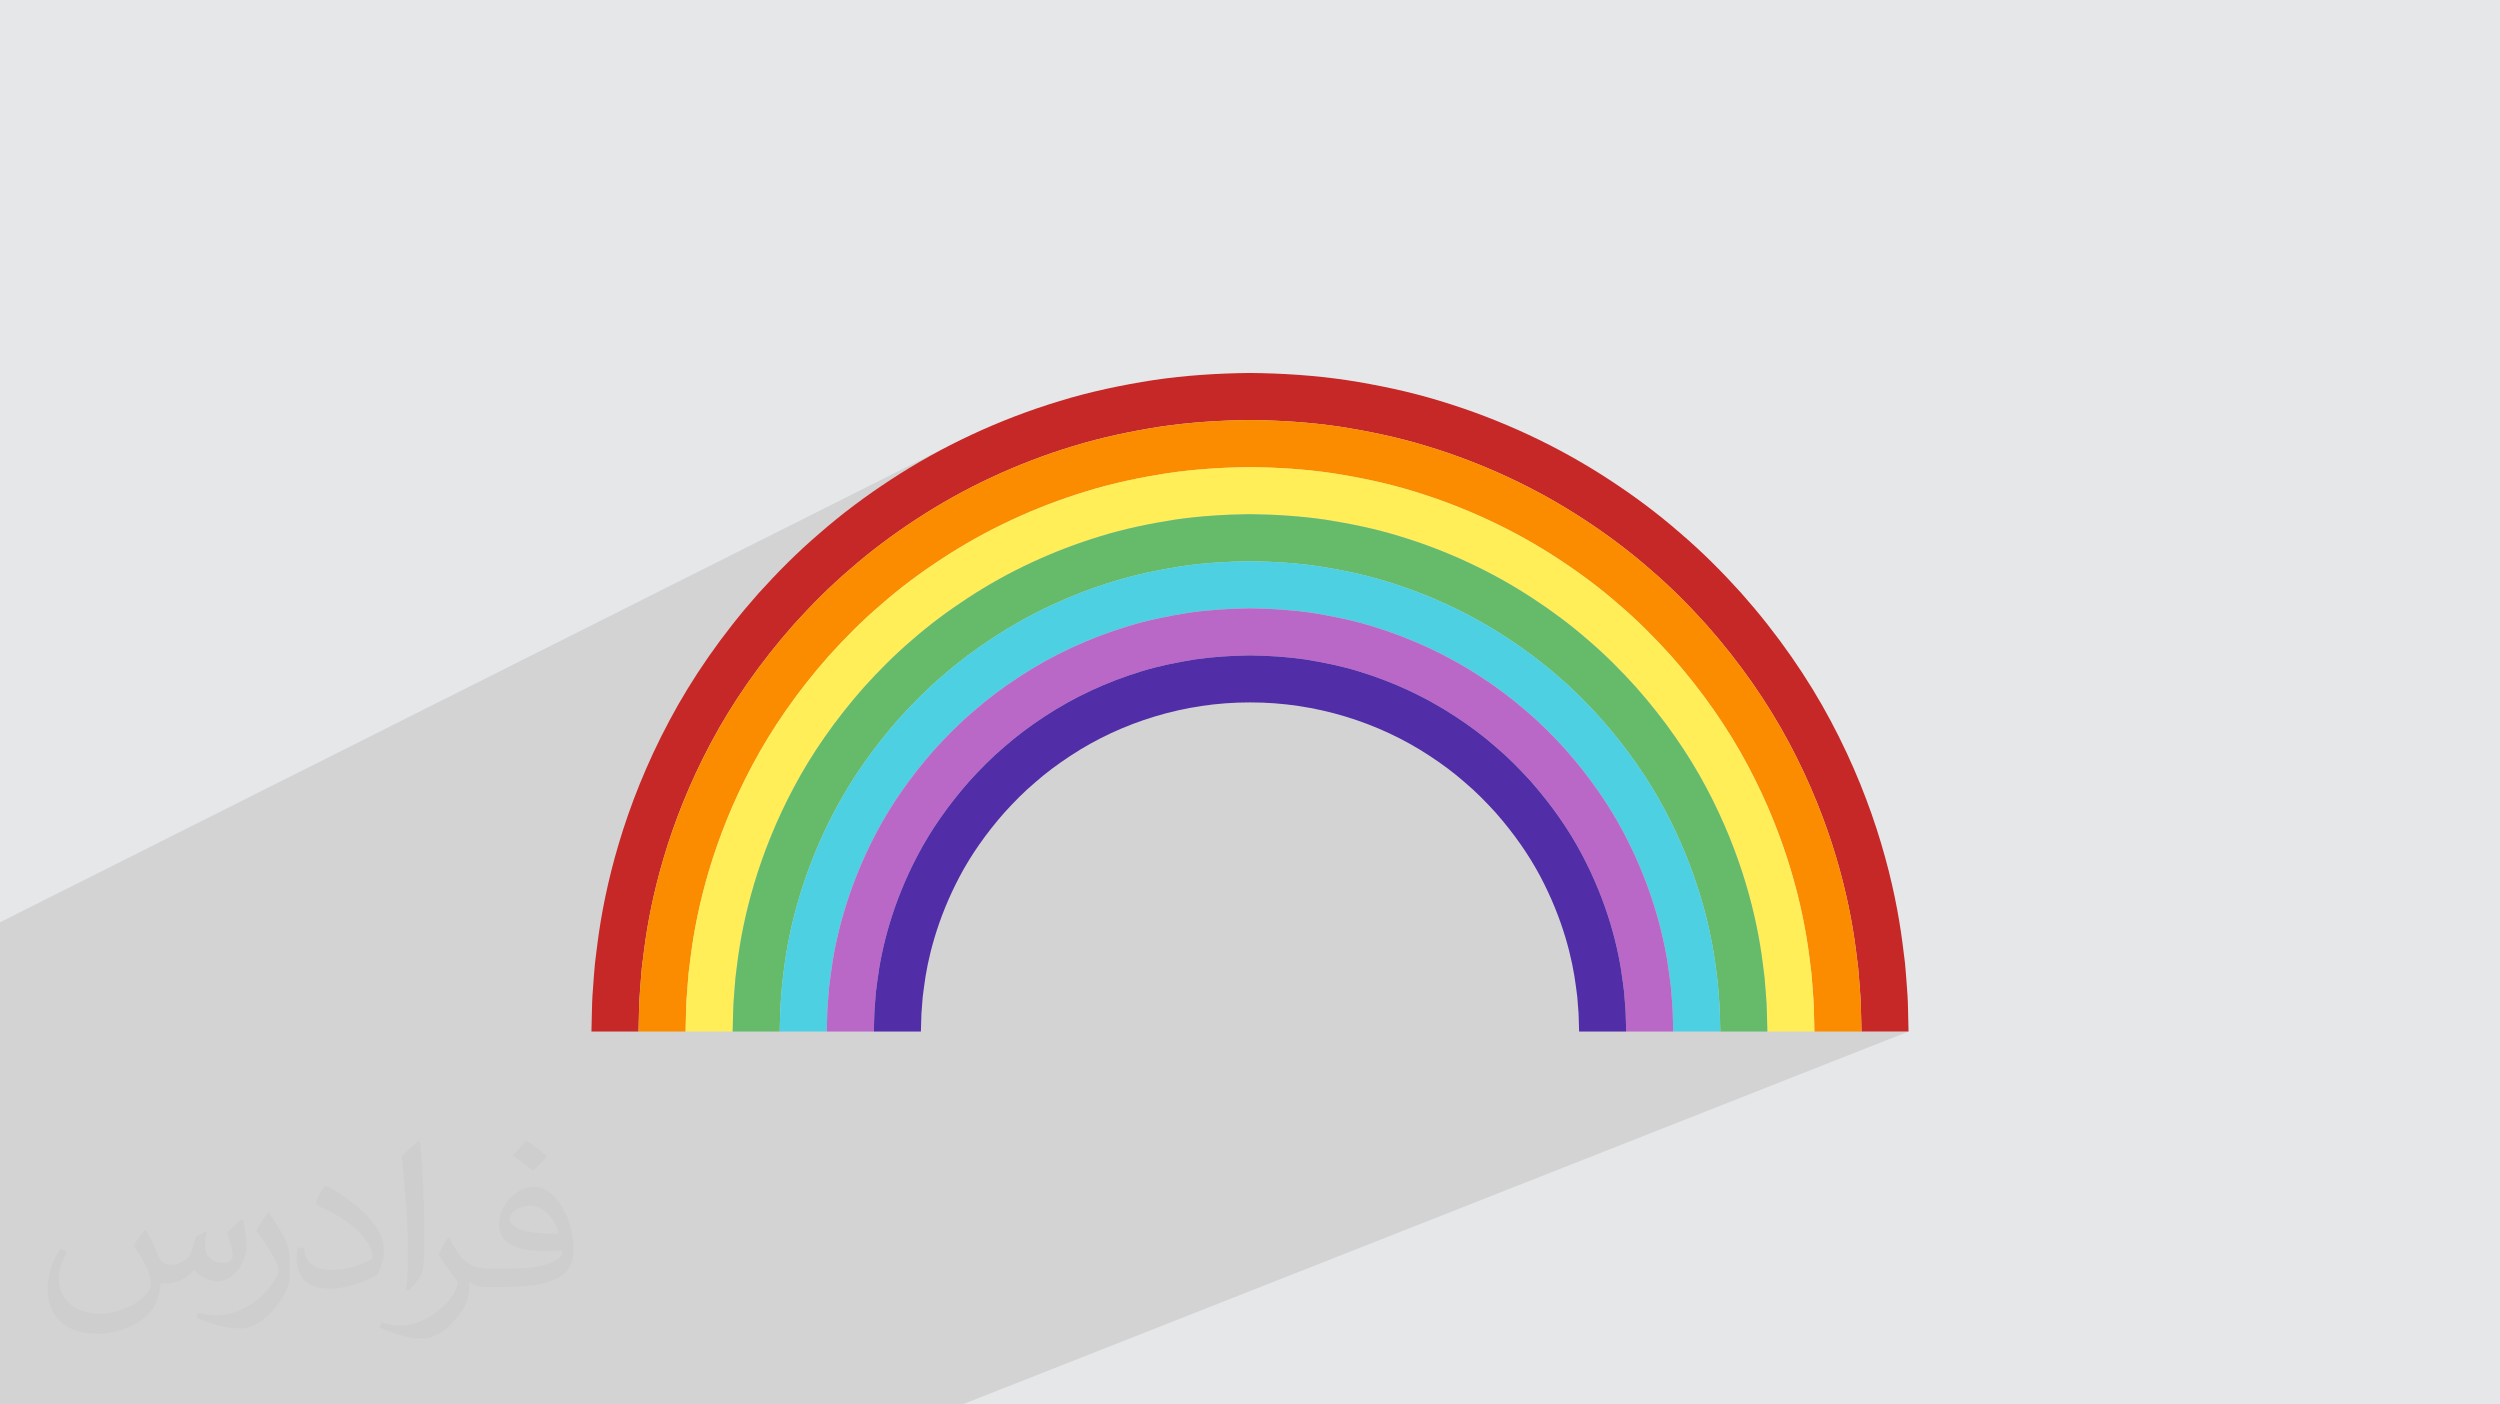 <?xml version="1.0" encoding="UTF-8"?>
<!DOCTYPE svg PUBLIC "-//W3C//DTD SVG 1.0//EN" "http://www.w3.org/TR/2001/REC-SVG-20010904/DTD/svg10.dtd">
<!-- Creator: CorelDRAW -->
<svg xmlns="http://www.w3.org/2000/svg" xml:space="preserve" width="94.192mm" height="52.917mm" version="1.0" style="shape-rendering:geometricPrecision; text-rendering:geometricPrecision; image-rendering:optimizeQuality; fill-rule:evenodd; clip-rule:evenodd"
viewBox="0 0 9404.92 5283.66"
 xmlns:xlink="http://www.w3.org/1999/xlink"
 xmlns:xodm="http://www.corel.com/coreldraw/odm/2003">
 <defs>
  <style type="text/css">
   <![CDATA[
    .fil7 {fill:#4DD0E1;fill-rule:nonzero}
    .fil9 {fill:#512DA8;fill-rule:nonzero}
    .fil6 {fill:#66BB6A;fill-rule:nonzero}
    .fil8 {fill:#BA68C8;fill-rule:nonzero}
    .fil3 {fill:#C62828;fill-rule:nonzero}
    .fil4 {fill:#FB8C00;fill-rule:nonzero}
    .fil5 {fill:#FFEE58;fill-rule:nonzero}
    .fil2 {fill:#373435;fill-opacity:0.031}
    .fil1 {fill:#2B2A29;fill-opacity:0.102}
    .fil0 {fill:#E6E7E8}
   ]]>
  </style>
 </defs>
 <g id="Layer_x0020_1">
  <polygon class="fil0" points="-0,0 9404.92,0 9404.92,5283.66 -0,5283.66 "/>
  <polygon class="fil1" points="-0,4235.77 -0,4232.49 -0,4228.74 -0,4190.49 -0,4185.42 -0,4183.61 -0,4178.92 -0,4170.39 -0,4143.95 -0,4083.63 -0,4083.01 -0,4062.72 -0,4039.45 -0,4030.52 -0,4020.06 -0,4011.92 -0,3996.46 -0,3979.73 -0,3937.16 -0,3919.41 -0,3891.82 -0,3877.47 -0,3849.11 -0,3837.41 -0,3821.66 -0,3814.21 -0,3755.51 -0,3719.71 -0,3677.65 -0,3661.88 -0,3647.37 -0,3646.04 -0,3546.39 -0,3485.32 -0,3469.53 3595.14,1664.32 3575.6,1674.2 3556.18,1684.23 3536.88,1694.41 3517.69,1704.76 3498.65,1715.24 3479.74,1725.88 3460.96,1736.67 3442.31,1747.59 3423.8,1758.68 3405.42,1769.89 3387.18,1781.25 3369.1,1792.76 3351.15,1804.39 3333.31,1816.11 3315.62,1827.96 3298.06,1839.92 3280.63,1852.01 3263.35,1864.21 3246.22,1876.53 3229.22,1888.96 3212.39,1901.52 3195.69,1914.18 3179.16,1926.97 3162.78,1939.87 3146.56,1952.88 3130.5,1966.01 3114.6,1979.26 3098.87,1992.61 3083.31,2006.08 3067.77,2019.47 3052.39,2032.97 3037.2,2046.59 3022.18,2060.31 3007.35,2074.14 2992.67,2088.06 2978.16,2102.06 2963.81,2116.15 2949.62,2130.3 2935.59,2144.53 2921.71,2158.82 2907.97,2173.17 2894.39,2187.57 2880.94,2202.01 2867.63,2216.48 2856.86,2228.34 3674.37,1822.66 3692.63,1813.63 3710.99,1804.76 3729.46,1796.04 3748.05,1787.46 3766.73,1779.05 3785.52,1770.78 3804.4,1762.66 3823.38,1754.7 3842.46,1746.92 3861.64,1739.28 3880.9,1731.8 3900.27,1724.49 3919.72,1717.34 3939.26,1710.36 3958.88,1703.54 3978.58,1696.9 3998.37,1690.42 4018.23,1684.12 4038.18,1677.99 4048.17,1674.95 4058.19,1671.98 4068.22,1669.05 4078.27,1666.19 4088.34,1663.36 4098.44,1660.61 4108.54,1657.89 4118.67,1655.23 4128.82,1652.62 4138.97,1650.06 4149.16,1647.55 4159.34,1645.08 4169.56,1642.67 4179.78,1640.3 4190.02,1637.98 4200.27,1635.7 4210.54,1633.47 4220.82,1631.28 4231.11,1629.13 4241.42,1627.04 4251.73,1624.98 4262.06,1622.96 4272.4,1620.99 4282.75,1619.05 4293.11,1617.14 4303.47,1615.28 4313.86,1613.47 4324.24,1611.68 4334.64,1609.93 4345.03,1608.23 4355.45,1606.55 4365.86,1604.9 4376.3,1603.39 4386.76,1601.93 4397.22,1600.53 4407.69,1599.18 4418.16,1597.87 4428.65,1596.62 4439.13,1595.42 4449.62,1594.28 4460.12,1593.18 4470.62,1592.13 4481.14,1591.13 4491.64,1590.17 4502.16,1589.26 4512.69,1588.41 4523.21,1587.59 4533.74,1586.82 4544.27,1586.09 4554.8,1585.41 4565.35,1584.77 4575.88,1584.18 4586.43,1583.62 4596.97,1583.11 4607.52,1582.64 4618.07,1582.21 4628.62,1581.83 4639.17,1581.48 4649.72,1581.16 4660.27,1580.89 4670.82,1580.65 4681.37,1580.45 4691.92,1580.29 4702.47,1580.16 4713.01,1580.29 4723.57,1580.45 4734.11,1580.65 4744.67,1580.89 4755.21,1581.16 4765.76,1581.48 4776.31,1581.83 4786.86,1582.21 4797.41,1582.64 4807.95,1583.11 4818.5,1583.62 4829.04,1584.18 4839.58,1584.77 4850.12,1585.41 4860.65,1586.09 4871.19,1586.82 4881.71,1587.59 4892.24,1588.41 4902.76,1589.26 4913.28,1590.17 4923.8,1591.13 4934.3,1592.13 4944.8,1593.18 4955.3,1594.28 4965.79,1595.42 4976.28,1596.62 4986.76,1597.87 4997.23,1599.18 5007.7,1600.53 5018.16,1601.93 5028.62,1603.39 5039.06,1604.9 5049.48,1606.55 5059.89,1608.23 5070.29,1609.93 5080.69,1611.68 5091.07,1613.47 5101.45,1615.28 5111.82,1617.14 5122.18,1619.05 5132.53,1620.99 5142.86,1622.96 5153.19,1624.98 5163.51,1627.04 5173.82,1629.13 5184.1,1631.28 5194.39,1633.47 5204.65,1635.7 5214.9,1637.98 5225.15,1640.3 5235.37,1642.67 5245.58,1645.08 5255.77,1647.55 5265.95,1650.06 5276.11,1652.62 5286.26,1655.23 5296.38,1657.89 5306.5,1660.61 5316.59,1663.36 5326.66,1666.19 5336.71,1669.05 5346.75,1671.98 5356.76,1674.95 5366.76,1677.99 5386.69,1684.12 5406.56,1690.42 5426.35,1696.9 5446.06,1703.54 5465.68,1710.36 5485.22,1717.34 5504.67,1724.49 5524.03,1731.8 5543.29,1739.28 5562.47,1746.92 5581.55,1754.7 5600.53,1762.66 5619.42,1770.78 5638.2,1779.05 5656.9,1787.46 5675.47,1796.04 5693.95,1804.76 5712.31,1813.63 5730.57,1822.66 5748.72,1831.83 5766.75,1841.14 5784.66,1850.6 5802.47,1860.19 5820.15,1869.94 5837.71,1879.81 5855.15,1889.83 5872.46,1899.98 5889.65,1910.27 5906.71,1920.69 5923.64,1931.25 5940.44,1941.92 5957.1,1952.73 5973.66,1963.62 5990.09,1974.61 6006.4,1985.72 6022.58,1996.94 6038.63,2008.27 6054.54,2019.7 6070.33,2031.25 6085.98,2042.91 6101.47,2054.67 6116.83,2066.54 6132.05,2078.52 6147.11,2090.6 6162.02,2102.81 6176.78,2115.1 6191.39,2127.51 6205.82,2140.02 6220.27,2152.45 6234.56,2164.99 6248.67,2177.63 6262.63,2190.38 6276.42,2203.22 6290.05,2216.15 6303.53,2229.17 6316.86,2242.25 6330.04,2255.4 6343.07,2268.62 6355.97,2281.89 6368.72,2295.22 6381.34,2308.58 6393.83,2321.99 6406.19,2335.43 6418.43,2348.9 6430.41,2362.52 6442.26,2376.19 6453.97,2389.89 6465.53,2403.63 6476.95,2417.4 6488.23,2431.2 6499.37,2445.03 6510.36,2458.9 6521.23,2472.79 6531.94,2486.7 6542.52,2500.63 6552.94,2514.59 6563.22,2528.58 6573.37,2542.58 6583.37,2556.59 6593.23,2570.63 6602.94,2584.67 6612.51,2598.73 6621.93,2612.79 6631.21,2626.87 6640.35,2640.95 6649.33,2655.03 6658.18,2669.13 6666.88,2683.22 6675.43,2697.31 6683.84,2711.4 6692.1,2725.47 6700.22,2739.55 6708.18,2753.62 6716,2767.69 6723.67,2781.74 6731.2,2795.78 6745.91,2823.83 6760.08,2851.77 6773.72,2879.57 6786.83,2907.22 6799.43,2934.71 6811.52,2962.03 6823.12,2989.15 6834.24,3016.08 6844.89,3042.8 6855.07,3069.3 6864.81,3095.56 6874.09,3121.58 6882.94,3147.35 6891.37,3172.84 6899.38,3198.04 6906.99,3222.95 6914.2,3247.55 6921.03,3271.85 6927.48,3295.8 6933.57,3319.4 6939.3,3342.66 6944.7,3365.55 6949.74,3388.06 6954.47,3410.17 6958.87,3431.88 6962.98,3453.17 6966.78,3474.04 6970.3,3494.47 6973.54,3514.44 6976.52,3533.94 6979.23,3552.97 6981.7,3571.51 6982.84,3580.64 6983.97,3589.65 6985.09,3598.52 6986.18,3607.28 6987.26,3615.91 6988.33,3624.4 6989.38,3632.78 6990.41,3641.03 6991.19,3649.18 6991.89,3657.19 6992.55,3665.08 6993.17,3672.84 6993.76,3680.47 6994.33,3687.96 6994.9,3695.33 6995.47,3702.54 6996.59,3716.6 6997.6,3730.13 6998.5,3743.11 6999.28,3755.54 6999.93,3767.42 7000.43,3778.74 7000.77,3789.48 7000.94,3799.67 7001.38,3818.29 7001.77,3834.55 7002.1,3848.43 7002.37,3859.89 7002.59,3868.87 7002.74,3875.33 7002.84,3879.25 7002.87,3880.56 7179.9,3880.56 3620.07,5283.66 3459.98,5283.66 3299.86,5283.66 3274.56,5283.66 3139.76,5283.66 3129.23,5283.66 3051.78,5283.66 2983.8,5283.66 2979.67,5283.66 2924.12,5283.66 2910.75,5283.66 2838.23,5283.66 2819.55,5283.66 2796.33,5283.66 2794.28,5283.66 2750.15,5283.66 2692.55,5283.66 2677.51,5283.66 2668.25,5283.66 2659.44,5283.66 2646.2,5283.66 2560.45,5283.66 2546.77,5283.66 2542.01,5283.66 2539.9,5283.66 2499.33,5283.66 2443.14,5283.66 2437.54,5283.66 2411.33,5283.66 2400.85,5283.66 2332.61,5283.66 2325.51,5283.66 2282.53,5283.66 2227.45,5283.66 2207.59,5283.66 2121.89,5283.66 1128.52,5283.66 1093.68,5283.66 1059.19,5283.66 1025.08,5283.66 991.36,5283.66 957.99,5283.66 924.92,5283.66 499.81,5283.66 381.34,5283.66 264.66,5283.66 260.14,5283.66 181.37,5283.66 149.71,5283.66 100.02,5283.66 36.48,5283.66 21.84,5283.66 -0,5283.66 -0,5283.04 -0,5257.07 -0,5250.4 -0,5230.28 -0,5227.62 -0,5223.76 -0,5206.65 -0,5201.42 -0,5197.21 -0,5185.7 -0,5160.91 -0,5154.68 -0,5147.09 -0,5138.45 -0,5129.43 -0,5113.54 -0,5109.74 -0,5086 -0,5068.67 -0,5062.98 -0,5051.41 -0,5049.75 -0,5040.6 -0,5021.35 -0,5017.78 -0,4977.99 -0,4975.47 -0,4972.52 -0,4966.86 -0,4961.54 -0,4950.03 -0,4931.99 -0,4892.78 -0,4892.32 -0,4892.03 -0,4881.24 -0,4873.81 -0,4856.04 -0,4841.68 -0,4812.14 -0,4805.19 -0,4795.88 -0,4795.55 -0,4786.56 -0,4786 -0,4750.39 -0,4738.75 -0,4731.28 -0,4717.39 -0,4699.78 -0,4689.78 -0,4687.25 -0,4658.1 -0,4655.84 -0,4642.81 -0,4628.87 -0,4606.86 -0,4598.5 -0,4592.46 -0,4572.42 -0,4568.47 -0,4529.82 -0,4529.48 -0,4515.8 -0,4514.81 -0,4489.72 -0,4482.81 -0,4468.49 -0,4458.42 -0,4409.53 -0,4401.06 -0,4372.45 -0,4360.4 -0,4359.12 -0,4357.93 -0,4343.51 -0,4336.67 -0,4318.55 -0,4306.87 -0,4246.39 "/>
  <path class="fil2" d="M548.54 4627.69c17.95,27.21 29.6,53.36 40.96,82.43 8.45,16.91 12.93,48.09 52.57,48.09 11.61,0 28.28,-3.42 43.06,-11.61 16.63,-8.73 29.32,-21.94 35.94,-42l15.85 -53.36 38.57 -19.02 2.64 2.64c-5.27,20.09 -6.59,39.36 -6.59,54.43 0,44.63 38.57,61.56 69.22,61.56 17.95,0 34.09,-8.73 34.09,-25.11 0,-21.13 -8.98,-57.06 -20.62,-89.29 17.95,-17.95 35.94,-35.94 56.53,-50.47l3.17 1.6c8.98,38.04 14,75.56 14,100.66 0,24.57 -10.83,51.79 -19.81,69.49 -18.49,34.87 -51.25,62.62 -90.87,62.62 -30.1,0 -63.65,-15.07 -86.66,-43.06l-1.32 0c-21.66,26.96 -55.22,51.25 -108.86,51.25l-16.63 0c-2.64,35.41 -10.29,60.49 -21.94,82.95 -31.95,62.34 -126.81,106.47 -216.1,106.47 -124.17,0 -186.51,-71.59 -186.51,-166.96 0,-58.91 19.27,-113.6 48.88,-152.42l24.29 10.04c-18.49,35.41 -30.91,68.68 -30.91,101.45 0,89.29 72.66,131.83 156.4,131.83 77.68,0 173.83,-49.41 191.28,-106.72 -6.59,-62.62 -30.1,-91.93 -66.04,-148.99 10.83,-19.02 24.83,-38.04 42.28,-58.38l3.17 0 0 0 0 0 -0.02 -0.09zm1432.13 -336.04c26.15,16.39 51.79,35.66 76.87,57.85 -14,19.81 -31.45,37.79 -53.11,53.64 -25.11,-20.34 -50.19,-37.79 -75.84,-56.27 17.42,-19.55 34.62,-38.29 52.04,-55.22l0 0 0 0 0 0 0 0 0 0 0.03 0zm13.47 244.11c-42.28,0 -76.87,27.75 -76.87,48.34 0,44.13 84.53,57.85 185.72,57.31 -12.68,-51.79 -57.06,-105.68 -108.86,-105.68l0.01 0.03zm-94.86 236.19c54.96,0 103.04,-1.6 139.74,-10.83 40.96,-10.29 75.56,-30.91 75.56,-45.17 0,-3.7 0,-8.19 -1.32,-11.89 -22.98,2.11 -49.41,2.11 -72.38,2.11 -74.49,0 -131.55,-16.91 -154.02,-58.66 -5.55,-11.61 -9.51,-24.57 -9.51,-39.36 0,-40.43 17.42,-79.79 48.09,-107 25.61,-22.45 53.89,-36.44 82.67,-36.44 52.04,0 93.51,41.75 122.57,107.54 15.85,35.94 26.68,77.4 26.68,129.72 0,34.87 -9.51,64.19 -31.17,85.85 -40.43,39.11 -114.92,53.89 -229.04,53.89l-51.79 0 0 0 -13.47 0c-28.28,0 -48.62,-5.02 -64.72,-17.42l-2.64 0c0.79,6.59 1.32,12.93 1.32,19.02 0,25.61 -8.45,58.38 -25.61,84.53 -50.72,75.3 -105.68,108.04 -153.24,108.04 -48.09,0 -107,-18.49 -160.11,-42.54l9.51 -18.49c17.17,7.13 40.96,11.89 73.7,11.89 85.85,0 198.66,-82.43 212.66,-163 -3.17,-6.59 -8.98,-15.32 -17.17,-24.57 -25.11,-29.85 -40.96,-54.68 -55.75,-80.83 12.68,-25.11 24.29,-45.17 35.13,-63.4l4.49 -0.53c36.72,74.77 69.99,117.55 144.23,117.55l11.61 0 0 0 53.89 0 0 0 0 0 0 0 0 0 0 0 0.09 0.01zm-371.98 79c6.34,-34.34 6.87,-72.91 6.87,-108.86l0 -53.36c0,-99.6 -12.68,-244.36 -22.98,-338.68 17.95,-19.27 43.06,-42 62.87,-57.31l5.81 1.6c13.47,118.62 16.63,256 16.63,383.06 0,33.3 -1.32,65.79 -4.49,89.55 -1.85,30.1 -19.27,52.83 -56.53,87.7l-8.19 -3.7zm-382.8 -157.19c1.85,46.77 24.83,83.49 105.15,83.49 49.93,0 92.19,-12.93 138.96,-35.13 8.45,-3.7 12.93,-8.73 12.93,-12.93 0,-29.32 -22.45,-68.15 -60.23,-103.55 -36.72,-33.3 -85.34,-62.62 -130.76,-82.18 -15.6,-6.59 -20.62,-13.47 -20.62,-20.09 0,-13.47 17.95,-41.75 32.77,-62.09l5.02 -0.53c52.04,27.21 110.17,67.64 153.24,112.53 39.11,41.47 63.4,83.49 63.4,129.19 0,33.81 -10.29,65.51 -26.96,95.11 -57.06,28.79 -117.83,50.72 -178.06,50.72 -73.17,0 -123.1,-34.34 -123.1,-114.92 0,-8.73 0,-22.19 3.17,-39.64l25.11 0 0 0 0 0 0 0 0 0 0 0 -0.02 0zm-132.37 -132.9l45.45 73.45c16.63,27.21 32.23,56.81 32.23,103.55l0 59.7c0,48.34 -30.91,100.13 -80.83,151.38 -39.11,34.62 -73.7,49.41 -105.68,49.41 -47.55,0 -101.98,-14.79 -164.85,-41.75l7.13 -18.49c19.81,5.27 42.79,9.77 71.06,9.77 90.36,-0.53 182.8,-66.57 225.08,-147.15 5.02,-9.26 6.87,-17.95 6.87,-24.04 0,-9.26 -5.02,-19.55 -8.98,-28.79 -22.98,-43.31 -48.62,-82.95 -76.87,-119.68 14.79,-23.25 29.6,-45.7 45.7,-67.9l3.7 0.53 0 0 0 0 0 0 0 0 0 0 -0.02 0.01z"/>
  <g id="_2208526465296">
   <path class="fil3" d="M2402.05 3880.56c0,0 0.68,-28.15 1.94,-80.89 0.21,-26.38 2.37,-58.91 5.5,-97.12 1.52,-19.08 2.86,-39.63 5.02,-61.52 2.76,-21.83 5.64,-45.01 8.75,-69.51 25.01,-195.1 90.66,-475.81 250.49,-775.74 79.45,-149.67 184.16,-301.77 312.75,-446.87 64.97,-71.89 135.06,-142.9 212.61,-208.88 76.61,-67.01 160.1,-129.53 248.71,-187.29 177.07,-115.98 377.2,-210.29 590.36,-274.74 106.48,-32.66 216.55,-55.75 327.68,-73.09 111.38,-16.41 224.09,-23.56 336.61,-24.74 112.5,1.18 225.21,8.34 336.59,24.74 111.14,17.34 221.21,40.43 327.69,73.09 213.15,64.45 413.31,158.76 590.35,274.74 88.62,57.75 172.13,120.28 248.72,187.29 77.54,65.98 147.67,136.99 212.61,208.88 128.58,145.1 233.29,297.2 312.77,446.87 159.83,299.93 225.45,580.63 250.5,775.74 3.07,24.5 5.98,47.69 8.71,69.51 2.18,21.89 3.51,42.44 5.06,61.52 3.1,38.21 5.25,70.74 5.47,97.12 1.25,52.74 1.93,80.89 1.93,80.89l177.03 0c0,0 -0.71,-30.27 -2.02,-87.05 -0.3,-28.37 -2.56,-63.36 -5.9,-104.51 -1.67,-20.56 -3.11,-42.69 -5.47,-66.23 -2.95,-23.49 -6.04,-48.48 -9.37,-74.88 -27,-210.08 -97.66,-512.66 -269.87,-835.7 -85.66,-161.19 -198.31,-325.04 -336.78,-481.19 -69.92,-77.44 -145.43,-153.85 -228.88,-224.91 -82.5,-72.13 -172.38,-139.48 -267.83,-201.69 -190.66,-124.85 -406.26,-226.49 -635.94,-295.92 -114.76,-35.17 -233.32,-60.13 -353.05,-78.71 -119.96,-17.7 -241.29,-25.48 -362.32,-26.65 -121.04,1.17 -242.38,8.95 -362.33,26.65 -119.71,18.58 -238.28,43.54 -353.03,78.71 -229.7,69.43 -445.3,171.07 -635.97,295.92 -95.46,62.22 -185.3,129.56 -267.83,201.69 -83.42,71.06 -158.96,147.47 -228.85,224.91 -138.49,156.15 -251.15,320.01 -336.77,481.19 -172.25,323.04 -242.9,625.62 -269.91,835.7 -3.3,26.4 -6.42,51.38 -9.36,74.88 -2.37,23.54 -3.81,45.67 -5.47,66.23 -3.34,41.15 -5.61,76.14 -5.91,104.51 -1.31,56.77 -2.02,87.05 -2.02,87.05l177.03 0z"/>
   <path class="fil4" d="M2579.12 3880.56c0,0 0.63,-26 1.82,-74.75 0.17,-24.38 2.18,-54.41 5.06,-89.71 1.45,-17.63 2.98,-36.57 4.63,-56.8 2.53,-20.14 5.22,-41.54 8.09,-64.18 23.02,-180.11 83.66,-438.93 231.11,-715.72 73.3,-138.16 170.06,-278.53 288.73,-412.56 59.99,-66.33 124.66,-131.98 196.33,-192.87 70.68,-61.93 147.8,-119.6 229.65,-172.92 163.38,-107.08 348.06,-194.05 544.69,-253.53 98.24,-30.2 199.82,-51.38 302.38,-67.44 102.77,-15.16 206.89,-21.73 310.86,-22.9 103.98,1.17 208.07,7.74 310.87,22.9 102.53,16.06 204.12,37.23 302.35,67.44 196.62,59.48 381.3,146.45 544.73,253.53 81.83,53.32 158.93,110.99 229.61,172.92 71.67,60.89 136.34,126.54 196.33,192.87 118.7,134.03 215.44,274.39 288.76,412.56 147.42,276.79 208.07,535.61 231.09,715.72 2.86,22.65 5.55,44.04 8.09,64.18 1.66,20.23 3.19,39.17 4.62,56.8 2.89,35.31 4.92,65.33 5.06,89.71 1.2,48.75 1.82,74.75 1.82,74.75l177.06 0c0,0 -0.68,-28.15 -1.93,-80.89 -0.22,-26.38 -2.38,-58.91 -5.47,-97.12 -1.55,-19.08 -2.89,-39.63 -5.06,-61.52 -2.73,-21.83 -5.64,-45.01 -8.71,-69.51 -25.05,-195.1 -90.67,-475.81 -250.5,-775.74 -79.48,-149.67 -184.19,-301.77 -312.77,-446.87 -64.94,-71.89 -135.07,-142.9 -212.61,-208.88 -76.59,-67.01 -160.11,-129.53 -248.72,-187.29 -177.03,-115.98 -377.2,-210.29 -590.35,-274.74 -106.49,-32.66 -216.55,-55.75 -327.69,-73.09 -111.38,-16.41 -224.09,-23.56 -336.59,-24.74 -112.52,1.18 -225.23,8.34 -336.61,24.74 -111.13,17.34 -221.21,40.43 -327.68,73.09 -213.16,64.45 -413.28,158.76 -590.36,274.74 -88.62,57.75 -172.1,120.28 -248.71,187.29 -77.55,65.98 -147.64,136.99 -212.61,208.88 -128.59,145.1 -233.3,297.2 -312.75,446.87 -159.83,299.93 -225.48,580.63 -250.49,775.74 -3.11,24.5 -5.99,47.69 -8.75,69.51 -2.17,21.89 -3.5,42.44 -5.02,61.52 -3.14,38.21 -5.29,70.74 -5.5,97.12 -1.26,52.74 -1.94,80.89 -1.94,80.89l177.06 0z"/>
   <path class="fil5" d="M2756.17 3880.56c0,0 0.61,-23.87 1.72,-68.6 0.08,-22.4 1.99,-49.94 4.66,-82.28 1.3,-16.2 2.69,-33.59 4.18,-52.13 2.34,-18.45 4.81,-38.07 7.46,-58.82 21.04,-165.13 76.67,-402.07 211.7,-655.75 67.13,-126.66 155.94,-255.28 264.71,-378.21 55.07,-60.81 114.33,-121.07 180.05,-176.87 64.81,-56.79 135.55,-109.65 210.57,-158.54 149.78,-98.18 319.01,-177.79 499.1,-232.32 89.96,-27.71 183.05,-46.98 277.01,-61.81 94.21,-13.88 189.68,-19.82 285.14,-20.99 95.44,1.17 190.92,7.11 285.13,20.99 93.98,14.83 187.05,34.1 277.02,61.81 180.09,54.53 349.3,134.14 499.09,232.32 75.01,48.89 145.75,101.75 210.56,158.54 65.73,55.81 124.98,116.06 180.05,176.87 108.77,122.92 197.58,251.55 264.71,378.21 135.03,253.68 190.66,490.62 211.71,655.75 2.64,20.75 5.11,40.37 7.45,58.82 1.5,18.54 2.92,35.94 4.19,52.13 2.7,32.33 4.57,59.88 4.65,82.28 1.12,44.72 1.72,68.6 1.72,68.6l177.05 0c0,0 -0.62,-26 -1.82,-74.75 -0.14,-24.38 -2.18,-54.41 -5.06,-89.71 -1.44,-17.63 -2.97,-36.57 -4.62,-56.8 -2.54,-20.14 -5.23,-41.54 -8.09,-64.18 -23.03,-180.11 -83.67,-438.93 -231.09,-715.72 -73.32,-138.16 -170.06,-278.53 -288.76,-412.56 -59.99,-66.33 -124.66,-131.98 -196.33,-192.87 -70.68,-61.93 -147.79,-119.6 -229.61,-172.92 -163.42,-107.08 -348.1,-194.05 -544.73,-253.53 -98.23,-30.2 -199.82,-51.38 -302.35,-67.44 -102.8,-15.16 -206.89,-21.73 -310.87,-22.9 -103.97,1.17 -208.08,7.74 -310.86,22.9 -102.56,16.06 -204.14,37.23 -302.38,67.44 -196.62,59.48 -381.3,146.45 -544.69,253.53 -81.86,53.32 -158.97,110.99 -229.65,172.92 -71.67,60.89 -136.34,126.54 -196.33,192.87 -118.67,134.03 -215.43,274.39 -288.73,412.56 -147.45,276.79 -208.09,535.61 -231.11,715.72 -2.87,22.65 -5.56,44.04 -8.09,64.18 -1.66,20.23 -3.19,39.17 -4.63,56.8 -2.89,35.31 -4.89,65.33 -5.06,89.71 -1.19,48.75 -1.82,74.75 -1.82,74.75l177.05 0z"/>
   <path class="fil6" d="M2933.23 3880.56c0,0 0.55,-21.72 1.58,-62.47 0.03,-20.39 1.8,-45.43 4.24,-74.85 1.18,-14.74 2.46,-30.55 3.79,-47.43 2.14,-16.79 4.4,-34.62 6.79,-53.45 19.06,-150.16 69.71,-365.23 192.34,-595.8 60.97,-115.11 141.81,-232.01 240.7,-343.85 50.11,-55.28 103.92,-110.18 163.77,-160.84 58.9,-51.74 123.24,-99.76 191.46,-144.2 136.17,-89.27 289.93,-161.58 453.48,-211.12 81.72,-25.19 166.28,-42.6 251.67,-56.15 85.63,-12.63 172.49,-17.93 259.42,-19.11 86.91,1.18 173.78,6.48 259.4,19.11 85.39,13.55 169.95,30.95 251.67,56.15 163.58,49.54 317.32,121.85 453.49,211.12 68.21,44.44 132.55,92.46 191.46,144.2 59.85,50.65 113.67,105.56 163.77,160.84 98.89,111.84 179.72,228.74 240.69,343.85 122.62,230.57 173.28,445.64 192.34,595.8 2.39,18.83 4.67,36.65 6.8,53.45 1.36,16.87 2.62,32.69 3.78,47.43 2.45,29.42 4.22,54.46 4.24,74.85 1.04,40.75 1.61,62.47 1.61,62.47l177.03 0c0,0 -0.6,-23.87 -1.72,-68.6 -0.08,-22.4 -1.96,-49.94 -4.65,-82.28 -1.28,-16.2 -2.7,-33.59 -4.19,-52.13 -2.34,-18.45 -4.81,-38.07 -7.45,-58.82 -21.05,-165.13 -76.68,-402.07 -211.71,-655.75 -67.13,-126.66 -155.94,-255.28 -264.71,-378.21 -55.07,-60.81 -114.32,-121.07 -180.05,-176.87 -64.81,-56.79 -135.55,-109.65 -210.56,-158.54 -149.79,-98.18 -319.01,-177.79 -499.09,-232.32 -89.97,-27.71 -183.04,-46.98 -277.02,-61.81 -94.21,-13.88 -189.69,-19.82 -285.13,-20.99 -95.46,1.17 -190.93,7.11 -285.14,20.99 -93.96,14.83 -187.05,34.1 -277.01,61.81 -180.1,54.53 -349.32,134.14 -499.1,232.32 -75.02,48.89 -145.76,101.75 -210.57,158.54 -65.72,55.81 -124.98,116.06 -180.05,176.87 -108.77,122.92 -197.58,251.55 -264.71,378.21 -135.03,253.68 -190.66,490.62 -211.7,655.75 -2.65,20.75 -5.12,40.37 -7.46,58.82 -1.5,18.54 -2.89,35.94 -4.18,52.13 -2.68,32.33 -4.58,59.88 -4.66,82.28 -1.11,44.72 -1.72,68.6 -1.72,68.6l177.06 0z"/>
   <path class="fil7" d="M3110.26 3880.56c0,0 0.52,-19.6 1.5,-56.31 -0.06,-18.4 1.61,-40.97 3.83,-67.45 1.03,-13.26 2.16,-27.52 3.34,-42.71 1.94,-15.11 4,-31.17 6.18,-48.13 17.07,-135.17 62.72,-328.33 172.93,-535.8 54.79,-103.59 127.68,-208.74 216.65,-309.51 45.18,-49.72 93.59,-99.26 147.54,-144.83 52.99,-46.62 110.96,-89.81 172.35,-129.82 122.55,-80.38 260.83,-145.32 407.86,-189.91 73.47,-22.7 149.54,-38.21 226.36,-50.49 77.02,-11.37 155.27,-16.09 233.67,-17.25 78.37,1.17 156.62,5.88 233.68,17.25 76.78,12.28 152.86,27.8 226.33,50.49 147.04,44.59 285.33,109.53 407.87,189.91 61.38,40.01 119.36,83.2 172.38,129.82 53.92,45.57 102.32,95.11 147.5,144.83 88.98,100.77 161.87,205.92 216.66,309.51 110.23,207.47 155.88,400.63 172.92,535.8 2.18,16.95 4.24,33.02 6.18,48.13 1.2,15.19 2.32,29.45 3.34,42.71 2.24,26.48 3.89,49.05 3.83,67.45 0.99,36.71 1.5,56.31 1.5,56.31l177.06 0c0,0 -0.57,-21.72 -1.61,-62.47 -0.02,-20.39 -1.8,-45.43 -4.24,-74.85 -1.17,-14.74 -2.43,-30.55 -3.78,-47.43 -2.13,-16.79 -4.41,-34.62 -6.8,-53.45 -19.06,-150.16 -69.71,-365.23 -192.34,-595.8 -60.97,-115.11 -141.8,-232.01 -240.69,-343.85 -50.1,-55.28 -103.92,-110.18 -163.77,-160.84 -58.91,-51.74 -123.25,-99.76 -191.46,-144.2 -136.17,-89.27 -289.91,-161.58 -453.49,-211.12 -81.72,-25.19 -166.28,-42.6 -251.67,-56.15 -85.62,-12.63 -172.49,-17.93 -259.4,-19.11 -86.93,1.18 -173.79,6.48 -259.42,19.11 -85.39,13.55 -169.95,30.95 -251.67,56.15 -163.55,49.54 -317.31,121.85 -453.48,211.12 -68.22,44.44 -132.56,92.46 -191.46,144.2 -59.85,50.65 -113.66,105.56 -163.77,160.84 -98.89,111.84 -179.73,228.74 -240.7,343.85 -122.62,230.57 -173.28,445.64 -192.34,595.8 -2.39,18.83 -4.65,36.65 -6.79,53.45 -1.34,16.87 -2.62,32.69 -3.79,47.43 -2.45,29.42 -4.21,54.46 -4.24,74.85 -1.03,40.75 -1.58,62.47 -1.58,62.47l177.03 0z"/>
   <path class="fil8" d="M3287.31 3880.56c0,0 0.5,-17.44 1.4,-50.16 -0.11,-16.42 1.41,-36.47 3.42,-60.05 0.9,-11.81 1.88,-24.46 2.92,-37.99 1.74,-13.42 3.59,-27.68 5.55,-42.77 15.05,-120.19 55.69,-291.49 153.51,-475.83 48.64,-92.06 113.59,-185.48 192.66,-275.16 40.23,-44.2 83.18,-88.35 131.22,-128.82 47.12,-41.54 98.73,-79.89 153.27,-115.44 108.93,-71.53 231.77,-129.12 362.28,-168.73 65.19,-20.22 132.77,-33.8 200.99,-44.84 68.45,-10.1 138.08,-14.16 207.95,-15.36 69.85,1.2 139.48,5.25 207.93,15.36 68.24,11.04 135.79,24.62 200.99,44.84 130.52,39.61 253.36,97.2 362.28,168.73 54.58,35.55 106.16,73.9 153.28,115.44 48.04,40.48 90.98,84.62 131.21,128.82 79.07,89.68 144.04,183.1 192.66,275.16 97.83,184.34 138.46,355.64 153.54,475.83 1.94,15.09 3.78,29.35 5.53,42.77 1.03,13.53 2.01,26.18 2.94,37.99 1.99,23.57 3.54,43.63 3.4,60.05 0.89,32.72 1.39,50.16 1.39,50.16l177.05 0c0,0 -0.51,-19.6 -1.5,-56.31 0.06,-18.4 -1.6,-40.97 -3.83,-67.45 -1.03,-13.26 -2.15,-27.52 -3.34,-42.71 -1.94,-15.11 -4,-31.17 -6.18,-48.13 -17.03,-135.17 -62.69,-328.33 -172.92,-535.8 -54.79,-103.59 -127.69,-208.74 -216.66,-309.51 -45.18,-49.72 -93.58,-99.26 -147.5,-144.83 -53.02,-46.62 -111,-89.81 -172.38,-129.82 -122.54,-80.38 -260.84,-145.32 -407.87,-189.91 -73.47,-22.7 -149.54,-38.21 -226.33,-50.49 -77.05,-11.37 -155.3,-16.09 -233.68,-17.25 -78.39,1.17 -156.64,5.88 -233.67,17.25 -76.81,12.28 -152.89,27.8 -226.36,50.49 -147.04,44.59 -285.31,109.53 -407.86,189.91 -61.39,40.01 -119.36,83.2 -172.35,129.82 -53.95,45.57 -102.36,95.11 -147.54,144.83 -88.98,100.77 -161.86,205.92 -216.65,309.51 -110.21,207.47 -155.85,400.63 -172.93,535.8 -2.18,16.95 -4.24,33.02 -6.18,48.13 -1.19,15.19 -2.32,29.45 -3.34,42.71 -2.23,26.48 -3.89,49.05 -3.83,67.45 -0.98,36.71 -1.5,56.31 -1.5,56.31l177.05 0z"/>
   <path class="fil9" d="M3464.38 3880.56c0,0 0.44,-15.33 1.28,-44.01 -0.19,-14.43 1.23,-32.01 3,-52.64 0.79,-10.34 1.61,-21.45 2.51,-33.29 1.55,-11.75 3.19,-24.22 4.9,-37.42 13.09,-105.2 48.72,-254.6 134.14,-415.85 42.46,-80.54 99.45,-162.2 168.64,-240.81 35.28,-38.68 72.8,-77.43 114.94,-112.82 41.22,-36.42 86.42,-69.95 134.17,-101.07 190.77,-125.61 428.83,-200.74 674.53,-200.2 245.68,-0.54 483.74,74.59 674.51,200.2 47.75,31.11 92.96,64.64 134.17,101.07 42.14,35.39 79.67,74.14 114.98,112.82 69.16,78.6 126.15,160.27 168.61,240.81 85.42,161.25 121.07,310.65 134.14,415.85 1.74,13.2 3.37,25.67 4.89,37.42 0.91,11.84 1.73,22.95 2.51,33.29 1.77,20.63 3.19,38.21 3,52.64 0.84,28.69 1.28,44.01 1.28,44.01l177.06 0c0,0 -0.5,-17.44 -1.39,-50.16 0.14,-16.42 -1.42,-36.47 -3.4,-60.05 -0.93,-11.81 -1.91,-24.46 -2.94,-37.99 -1.75,-13.42 -3.59,-27.68 -5.53,-42.77 -15.08,-120.19 -55.71,-291.49 -153.54,-475.83 -48.62,-92.06 -113.59,-185.48 -192.66,-275.16 -40.23,-44.2 -83.17,-88.35 -131.21,-128.82 -47.12,-41.54 -98.7,-79.89 -153.28,-115.44 -108.93,-71.53 -231.76,-129.12 -362.28,-168.73 -65.19,-20.22 -132.75,-33.8 -200.99,-44.84 -68.45,-10.1 -138.07,-14.16 -207.93,-15.36 -69.86,1.2 -139.5,5.25 -207.95,15.36 -68.22,11.04 -135.79,24.62 -200.99,44.84 -130.51,39.61 -253.36,97.2 -362.28,168.73 -54.54,35.55 -106.15,73.9 -153.27,115.44 -48.04,40.48 -90.99,84.62 -131.22,128.82 -79.07,89.68 -144.02,183.1 -192.66,275.16 -97.82,184.34 -138.46,355.64 -153.51,475.83 -1.96,15.09 -3.81,29.35 -5.55,42.77 -1.04,13.53 -2.02,26.18 -2.92,37.99 -2.02,23.57 -3.53,43.63 -3.42,60.05 -0.9,32.72 -1.4,50.16 -1.4,50.16l177.06 0z"/>
  </g>
 </g>
</svg>
